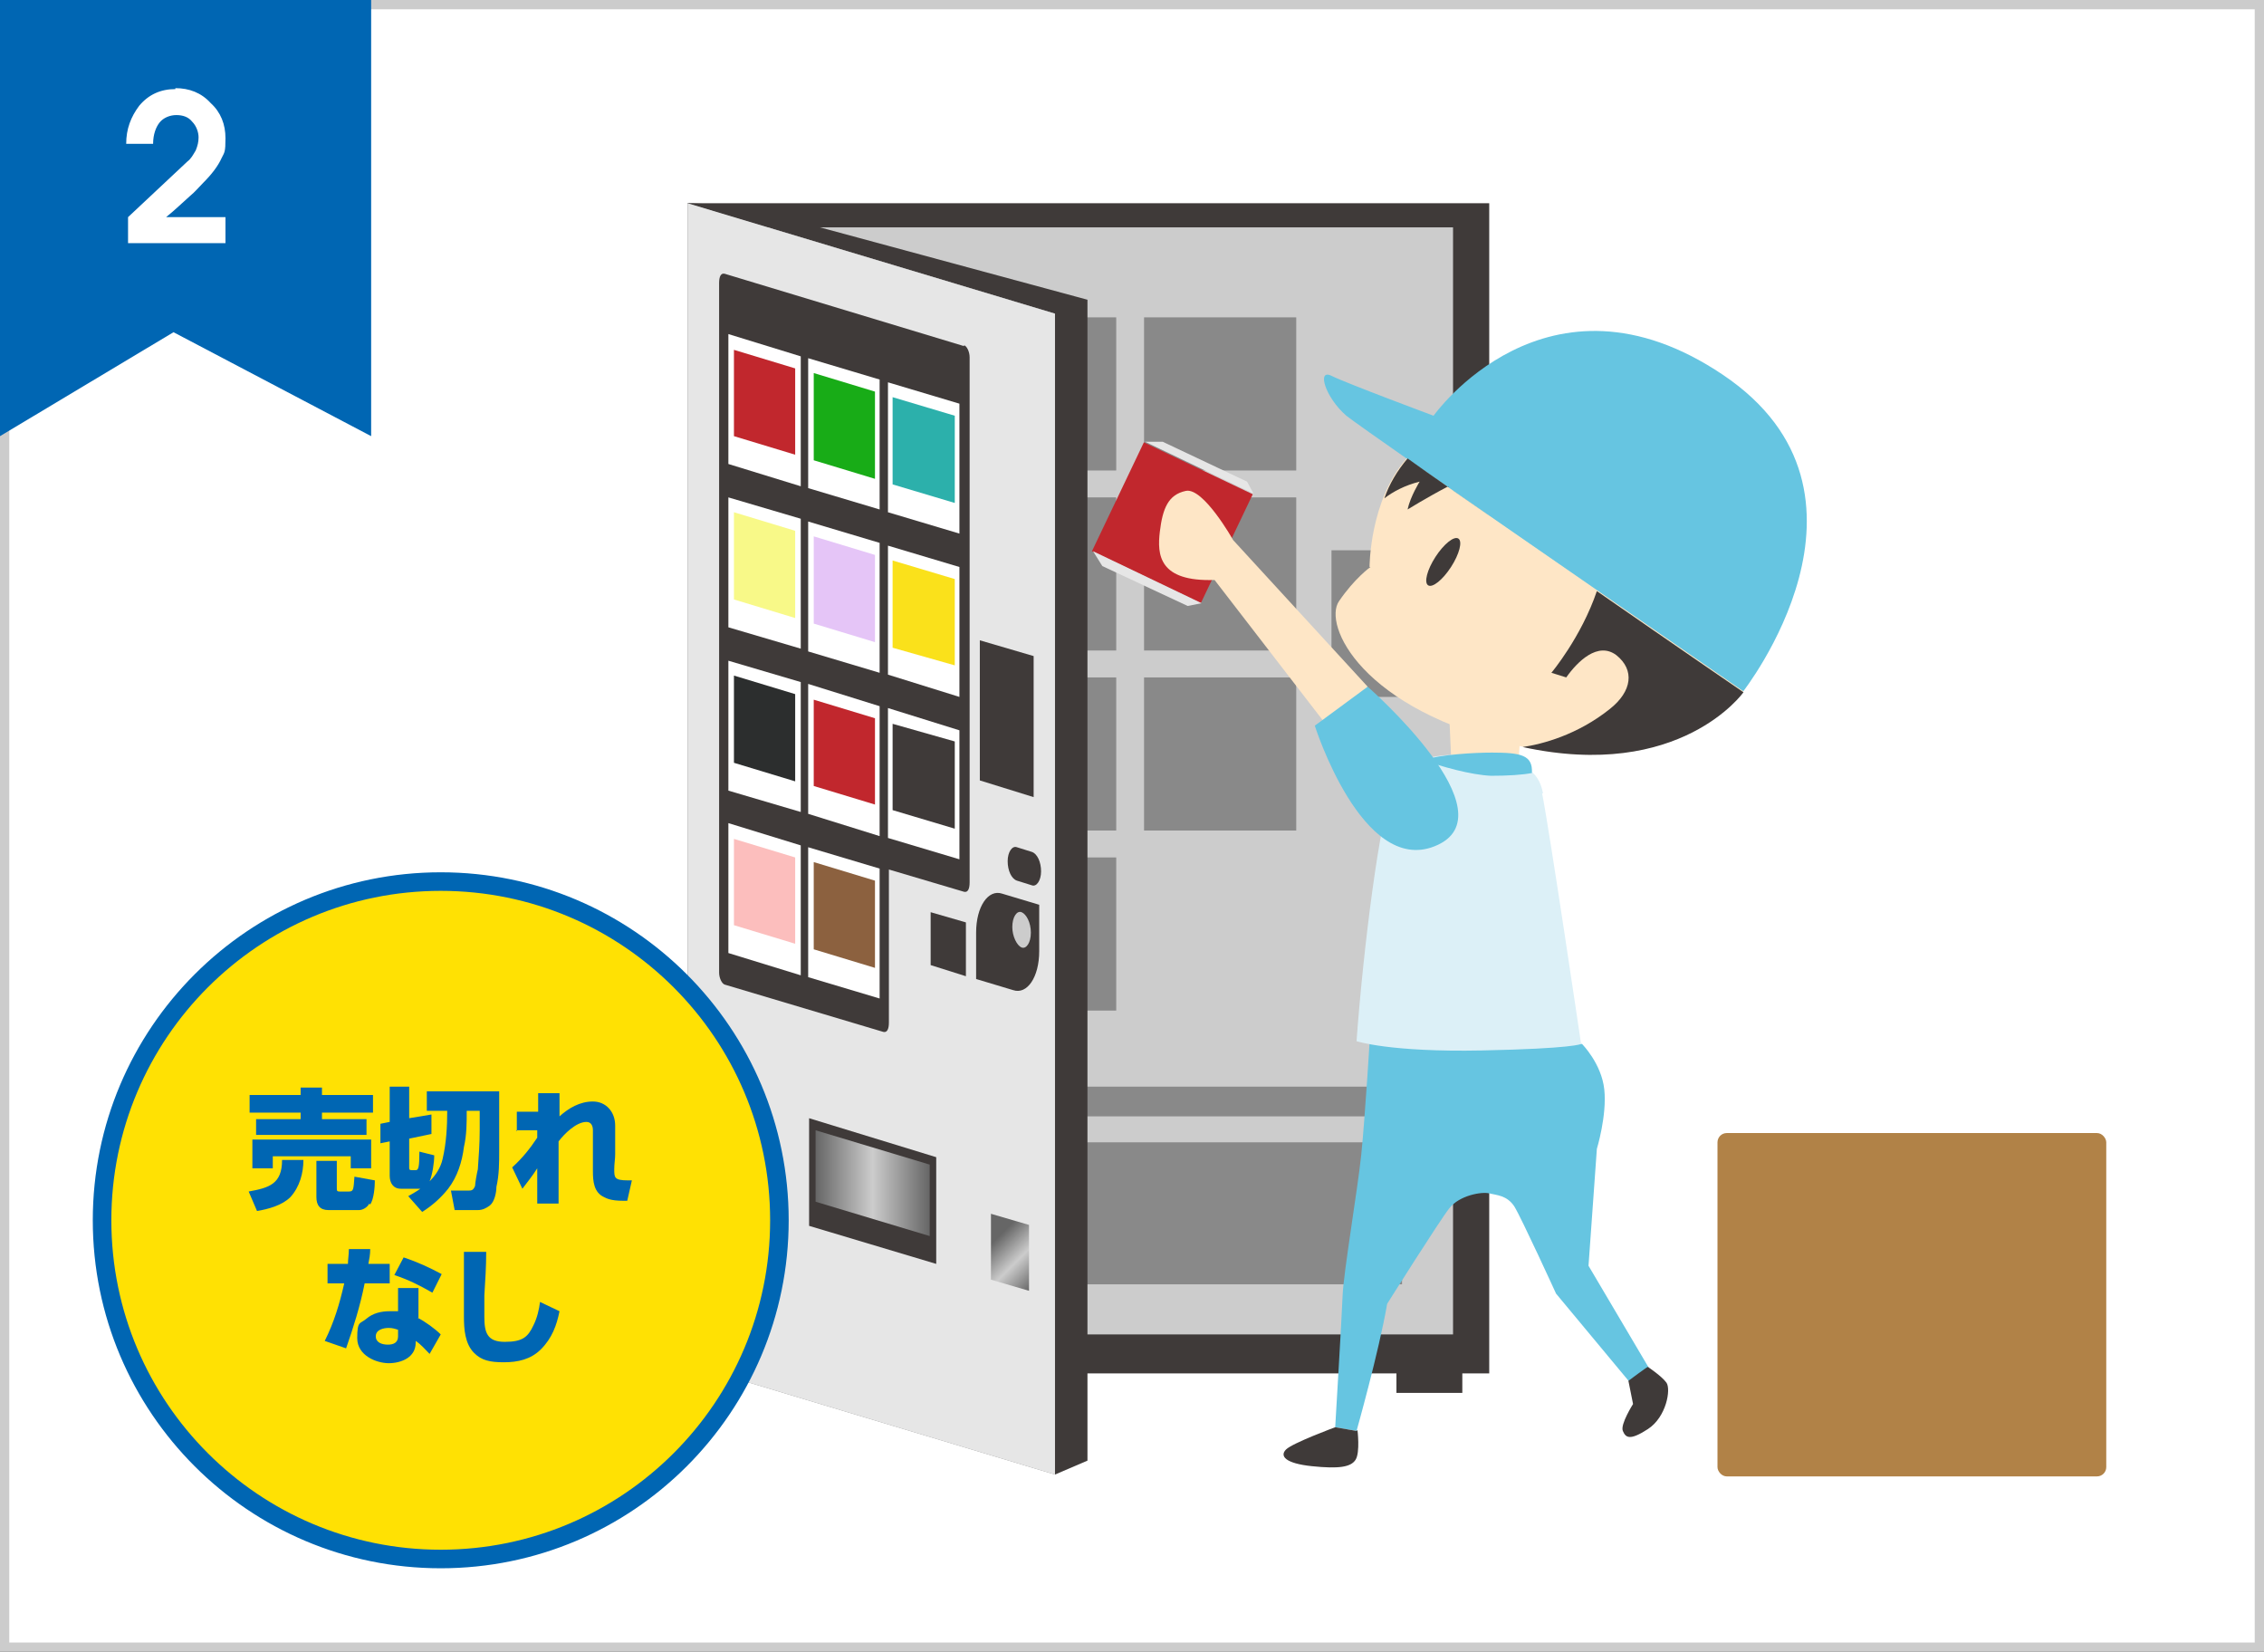<?xml version="1.0" encoding="UTF-8"?>
<svg id="contents" xmlns="http://www.w3.org/2000/svg" xmlns:xlink="http://www.w3.org/1999/xlink" version="1.1" viewBox="0 0 244 178">
  <rect x="0" y="0" width="244" height="178" fill="#333333" stroke="none"/>
  <!-- Generator: Adobe Illustrator 29.1.0, SVG Export Plug-In . SVG Version: 2.1.0 Build 142)  -->
  <defs>
    <linearGradient id="_名称未設定グラデーション_7" data-name="名称未設定グラデーション 7" x1="87.9" y1="127.5" x2="100.2" y2="127.5" gradientUnits="userSpaceOnUse">
      <stop offset="0" stop-color="#666"/>
      <stop offset=".5" stop-color="#ccc"/>
      <stop offset="1" stop-color="#666"/>
    </linearGradient>
    <linearGradient id="_名称未設定グラデーション_71" data-name="名称未設定グラデーション 7" x1="107.4" y1="133.5" x2="112" y2="138.1" xlink:href="#_名称未設定グラデーション_7"/>
  </defs>
  <g>
    <g>
      <rect x=".5" y=".5" width="243" height="177" fill="#fff"/>
      <path d="M243,1v176H1V1h242M244,0H0v178h244V0h0Z" fill="#ccc"/>
    </g>
    <polygon points="0 47 18.7 35.8 40 47 40 0 0 0 0 47" fill="#0066b3"/>
    <path d="M18.9,9.5c1.5,0,2.8.5,3.8,1.6,1.1,1,1.6,2.3,1.6,3.8s-.1,1.5-.4,2.1c-.4.9-1.1,1.8-2,2.7-.5.5-.9,1-1.4,1.4-.8.7-1.6,1.5-2.6,2.3h6.4v2.8h-10.5v-2.8l6.4-6c.4-.3.6-.7.9-1.2.2-.5.3-.9.3-1.4s-.2-1.2-.7-1.7c-.4-.5-1-.7-1.7-.7s-1.4.3-1.8.8c-.4.5-.7,1.3-.7,2.3h-2.9c0-1.6.5-2.9,1.4-4.1,1-1.2,2.3-1.8,3.9-1.8Z" fill="#fff"/>
  </g>
  <g>
    <g>
      <rect x="150.5" y="147.2" width="7.1" height="2.9" fill="#3f3a39"/>
      <rect x="74.1" y="21.9" width="86.4" height="126.1" fill="#3f3a39"/>
      <rect x="77.2" y="24.5" width="79.4" height="119.3" fill="#ccc"/>
      <g>
        <rect x="89.5" y="123.1" width="61.6" height="15.3" fill="#898989"/>
        <rect x="89.5" y="117.1" width="61.6" height="3.2" fill="#898989"/>
        <rect x="143.5" y="59.3" width="9.8" height="15.8" fill="#898989"/>
        <rect x="123.3" y="34.2" width="16.4" height="16.5" fill="#898989"/>
        <rect x="123.3" y="53.6" width="16.4" height="16.5" fill="#898989"/>
        <rect x="123.3" y="73" width="16.4" height="16.5" fill="#898989"/>
        <rect x="103.9" y="34.2" width="16.4" height="16.5" fill="#898989"/>
        <rect x="103.9" y="53.6" width="16.4" height="16.5" fill="#898989"/>
        <rect x="103.9" y="73" width="16.4" height="16.5" fill="#898989"/>
        <rect x="84.5" y="34.2" width="16.4" height="16.5" fill="#898989"/>
        <rect x="84.5" y="53.6" width="16.4" height="16.5" fill="#898989"/>
        <rect x="84.5" y="73" width="16.4" height="16.5" fill="#898989"/>
        <rect x="103.9" y="92.4" width="16.4" height="16.5" fill="#898989"/>
        <rect x="84.5" y="92.4" width="16.4" height="16.5" fill="#898989"/>
      </g>
    </g>
    <polygon points="113.7 158.9 74.1 147 74.1 21.9 113.7 33.8 113.7 158.9" fill="gray"/>
    <polygon points="79.5 22.1 74.1 21.9 113.7 33.8 113.7 158.9 117.2 157.4 117.2 32.3 79.5 22.1" fill="#3f3a39"/>
    <g>
      <path d="M147.7,110.9s-.6,9.8-1,13.6-1.9,12.6-2,15.1-.8,14.2-.8,14.2l2.3.4s2.4-8.5,3.3-13.7c0,0,5.6-8.9,6.7-10.3s3.5-1.8,4.3-1.6,1.9.2,2.7,1.4c.8,1.3,4.5,9.4,4.5,9.4l7.9,9.5,2.1-1.5-6.5-11,.9-12.6s1.1-3.6.8-6.4c-.3-2.8-2.4-4.9-2.4-4.9l-22.8-1.5Z" fill="#66c5e1"/>
      <polygon points="156.2 77.3 156.4 81.8 163.6 82.9 163.9 78.4 156.2 77.3" fill="#fee6c6"/>
      <g>
        <path d="M187.9,74.6s-40.4-27.9-42.8-29.8c-2.3-2-3.2-5.1-1.6-4.3s11,4.3,11,4.3c0,0,12.2-17.2,31.2-4.4,19,12.8,2.1,34.2,2.1,34.2Z" fill="#66c5e1"/>
        <path d="M147.7,61.1s-1.7,1.2-3.4,3.7,2.3,11.7,19.5,15.6c17.2,3.9,24.1-5.9,24.1-5.9,0,0-24.2-16.7-36.3-25.1-4,4.5-4,11.7-4,11.7Z" fill="#fee6c6"/>
        <path d="M173.5,76.4c-3.5,2.8-7.3,3.8-9.4,4.1,17,3.7,23.8-5.9,23.8-5.9,0,0-7.3-5-15.8-10.9-1.7,5-4.9,8.8-4.9,8.8l1.6.5c1.2-1.7,3.4-3.9,5.4-2.4,2,1.6,1.7,3.9-.7,5.8Z" fill="#3f3a39"/>
        <path d="M156.1,52.5c-1.6-1.1-3-2.1-4.4-3.1-1.1,1.3-2,2.8-2.5,4.3.9-.7,2.2-1.4,3.8-1.8,0,0-1,1.6-1.3,3,0,0,2.1-1.3,4.4-2.5Z" fill="#3f3a39"/>
        <ellipse cx="155.5" cy="60.6" rx="3" ry="1" transform="translate(20.2 158.2) rotate(-57.1)" fill="#3f3a39"/>
      </g>
      <path d="M166.3,85.5c-.5-2.6-2.1-3.4-6.8-4-3.4-.4-7.8-.3-9.3,3.1-1.5,3.3-3.3,17.9-4,27.6,0,0,3.6,1.2,13.5,1s10.7-.7,10.7-.7c0,0-3.4-23-4.2-27Z" fill="#dcf0f7"/>
      <path d="M160.7,83.6c1.8,0,3.4-.1,4.4-.3.1-1.9-1.1-2.2-4.3-2.2-1.9,0-5.5.2-7.4.8,1.9.7,5.1,1.6,7.3,1.7Z" fill="#66c5e1"/>
      <g>
        <rect x="119.9" y="49.8" width="13" height="13" transform="translate(36.5 -48.9) rotate(25.5)" fill="#c1272d"/>
        <path d="M147.4,74l-14.5-15.8s-3.2-5.7-5.1-5.3c-1.9.4-2.5,1.9-2.8,4.4-.3,2.5-.1,5.4,5.9,5.2l12.8,16.6,3.7-5.1Z" fill="#fee6c6"/>
        <path d="M147.4,74l-5.7,4.2s5.1,16.1,12.9,13c8.6-3.4-7.2-17.2-7.2-17.2Z" fill="#66c5e1"/>
        <polygon points="135.1 53.2 123.4 47.6 125.3 47.6 134.4 51.9 135.1 53.2" fill="#e6e6e6"/>
        <polygon points="129.5 65 117.8 59.4 118.8 61 128 65.3 129.5 65" fill="#e6e6e6"/>
      </g>
      <path d="M146.2,154.2l-2.3-.4s-4.6,1.7-5.3,2.4c-.7.7-.1,1.5,2.8,1.8s4.2.1,4.7-.7.2-3.2.2-3.2Z" fill="#3f3a39"/>
      <path d="M177.6,147.3c-.1,0-2.1,1.5-2.1,1.5l.5,2.5s-1.4,2.2-1.1,2.9.7,1.1,2.7-.2,2.5-4.3,2-5-2-1.7-2-1.7Z" fill="#3f3a39"/>
    </g>
    <rect x="185.1" y="122.1" width="41.9" height="37" rx="1" ry="1" fill="#b18247"/>
    <g>
      <polygon points="113.7 158.9 74.1 147 74.1 21.9 113.7 33.8 113.7 158.9" fill="#e6e6e6"/>
      <path d="M103.9,37.3l-25.8-7.8c-.4-.1-.6.3-.6,1v74.3c0,.6.3,1.2.6,1.3l17.1,5.1c.4.1.6-.3.6-1v-16.5l8.1,2.4c.4.1.6-.3.6-1v-56.6c0-.6-.3-1.2-.6-1.3Z" fill="#3f3a39"/>
      <polygon points="87.2 132.1 100.9 136.2 100.9 124.7 87.2 120.5 87.2 132.1" fill="#3f3a39"/>
      <polygon points="87.9 129.5 100.2 133.2 100.2 125.5 87.9 121.8 87.9 129.5" fill="url(#_名称未設定グラデーション_7)"/>
      <polygon points="106.8 137.9 110.9 139.1 110.9 132 106.8 130.8 106.8 137.9" fill="url(#_名称未設定グラデーション_71)"/>
      <polygon points="100.3 104 104.1 105.2 104.1 99.4 100.3 98.3 100.3 104" fill="#3f3a39"/>
      <g>
        <g>
          <polygon points="86.3 52.4 78.5 50 78.5 36 86.3 38.4 86.3 52.4" fill="#fff"/>
          <polygon points="85.7 49 79.1 47 79.1 37.7 85.7 39.7 85.7 49" fill="#c1272d"/>
        </g>
        <g>
          <polygon points="94.8 54.9 87.1 52.6 87.1 38.6 94.8 40.9 94.8 54.9" fill="#fff"/>
          <polygon points="94.3 51.6 87.7 49.6 87.7 40.2 94.3 42.2 94.3 51.6" fill="#18ac17"/>
        </g>
        <g>
          <polygon points="103.4 57.5 95.7 55.2 95.7 41.2 103.4 43.5 103.4 57.5" fill="#fff"/>
          <polygon points="102.9 54.2 96.2 52.2 96.2 42.8 102.9 44.8 102.9 54.2" fill="#2cb0ab"/>
        </g>
        <g>
          <polygon points="86.3 69.9 78.5 67.6 78.5 53.6 86.3 55.9 86.3 69.9" fill="#fff"/>
          <polygon points="85.7 66.6 79.1 64.6 79.1 55.2 85.7 57.2 85.7 66.6" fill="#f8f988"/>
        </g>
        <g>
          <polygon points="94.8 72.5 87.1 70.2 87.1 56.2 94.8 58.5 94.8 72.5" fill="#fff"/>
          <polygon points="94.3 69.2 87.7 67.2 87.7 57.8 94.3 59.8 94.3 69.2" fill="#e5c5f7"/>
        </g>
        <g>
          <polygon points="103.4 75.1 95.7 72.7 95.7 58.8 103.4 61.1 103.4 75.1" fill="#fff"/>
          <polygon points="102.9 71.7 96.2 69.8 96.2 60.4 102.9 62.4 102.9 71.7" fill="#fae11b"/>
        </g>
        <g>
          <polygon points="86.3 87.5 78.5 85.2 78.5 71.2 86.3 73.5 86.3 87.5" fill="#fff"/>
          <polygon points="85.7 84.2 79.1 82.2 79.1 72.8 85.7 74.8 85.7 84.2" fill="#2c2e2e"/>
        </g>
        <g>
          <polygon points="94.8 90.1 87.1 87.7 87.1 73.7 94.8 76.1 94.8 90.1" fill="#fff"/>
          <polygon points="94.3 86.7 87.7 84.7 87.7 75.4 94.3 77.4 94.3 86.7" fill="#c1272d"/>
        </g>
        <g>
          <polygon points="103.4 92.6 95.7 90.3 95.7 76.3 103.4 78.7 103.4 92.6" fill="#fff"/>
          <polygon points="102.9 89.3 96.2 87.3 96.2 78 102.9 79.9 102.9 89.3" fill="#3f3a39"/>
        </g>
        <g>
          <polygon points="86.3 105.1 78.5 102.7 78.5 88.7 86.3 91.1 86.3 105.1" fill="#fff"/>
          <polygon points="85.7 101.7 79.1 99.7 79.1 90.4 85.7 92.4 85.7 101.7" fill="#fcbebd"/>
        </g>
        <g>
          <polygon points="94.8 107.6 87.1 105.3 87.1 91.3 94.8 93.6 94.8 107.6" fill="#fff"/>
          <polygon points="94.3 104.3 87.7 102.3 87.7 92.9 94.3 94.9 94.3 104.3" fill="#8c613f"/>
        </g>
      </g>
      <path d="M108,96.3c-1.5-.5-2.8,1.4-2.8,4.2v5l4,1.2c1.5.5,2.8-1.4,2.8-4.2v-5l-4-1.2Z" fill="#3f3a39"/>
      <path d="M109.1,99.9c0,1,.5,2,1,2.2s1-.5,1-1.6-.5-2-1-2.2-1,.5-1,1.6Z" fill="#ccc"/>
      <path d="M111.2,91.8l-1.6-.5c-.5-.2-1,.5-1,1.5s.4,1.9,1,2.1l1.6.5c.5.2,1-.5,1-1.5s-.4-1.9-1-2.1Z" fill="#3f3a39"/>
      <polygon points="105.6 84.1 111.4 85.9 111.4 70.7 105.6 69 105.6 84.1" fill="#3f3a39"/>
    </g>
    <g>
      <g>
        <path d="M47.5,168c-20.1,0-36.5-16.4-36.5-36.5s16.4-36.5,36.5-36.5,36.5,16.4,36.5,36.5-16.4,36.5-36.5,36.5Z" fill="#ffe103"/>
        <path d="M47.5,96c19.6,0,35.5,15.9,35.5,35.5s-15.9,35.5-35.5,35.5-35.5-15.9-35.5-35.5,15.9-35.5,35.5-35.5M47.5,94c-20.7,0-37.5,16.8-37.5,37.5s16.8,37.5,37.5,37.5,37.5-16.8,37.5-37.5-16.8-37.5-37.5-37.5h0Z" fill="#0066b3"/>
      </g>
      <g>
        <path d="M31.3,129c-.9.9-2.4,1.3-3.6,1.5l-.9-2.1c2.2-.4,3.6-.8,3.6-3.4h2.3c0,1.4-.4,2.9-1.4,4ZM32.4,118v-.8h2.3v.8h5.5v1.9h-5.5v.7h4.8v1.7h-11.9v-1.7h4.8v-.7h-5.5v-1.9h5.5ZM40,122.8v3.1h-2.2v-1.3h-8.4v1.3h-2.2v-3.1h12.8ZM39.8,129.7c-.2.4-.7.7-1.1.7h-3.3c-.9,0-1.3-.5-1.3-1.4v-3.9h2.2v2.9c0,.3,0,.4.3.4h1c.5,0,.5-.2.6-1.6l2.2.4c0,.7-.1,2-.5,2.6Z" fill="#0066b3"/>
        <path d="M44.8,128.1h-1.6c-.8,0-1.2-.6-1.2-1.4v-3.7l-1,.2v-2.1c0,0,1-.2,1-.2v-3.8h2.1v3.4l2.4-.4v2.1c0,0-2.4.5-2.4.5v3.1c0,.2,0,.3.3.3h.4c.3,0,.4-.3.4-2l1.6.4c0,.8-.2,2.1-.5,2.8.7-.7,1.2-1.5,1.4-2.4.4-1.7.5-3.5.5-5.2h-2.2v-2.1h7.8c0,2.1,0,4.2,0,6.4,0,1.3,0,2.6-.3,3.9,0,.6-.2,1.6-.7,2-.4.3-.8.5-1.3.5h-2.5l-.4-2.1h1.8c.4,0,.6,0,.8-.5,0-.3.2-1.4.3-1.8.1-1.4.2-2.8.2-4.2v-2.1h-1.4c0,1.3,0,2.6-.3,3.9-.2,1.6-.7,3.2-1.7,4.5-.8,1-1.7,1.8-2.8,2.5l-1.5-1.7c.5-.3.9-.5,1.3-.8-.2,0-.4,0-.5,0Z" fill="#0066b3"/>
        <path d="M55.7,121.9v-2.1h2.3v-2h2.3c0,.9,0,1.7,0,2.5,1-.9,2.2-1.6,3.6-1.6s2.4,1.1,2.4,2.6,0,.5,0,.8v2.3c0,.5-.1,1-.1,1.6,0,.9,0,1.2,1.5,1.2s.3,0,.4,0l-.5,2.2c-.9,0-1.8,0-2.5-.4-1.1-.5-1.2-1.7-1.2-2.8s0-1.2,0-1.8v-2.2c0,0,0-.4,0-.4,0-.5-.2-.9-.7-.9-1.1,0-2.4,1.3-3,2.1,0,.9,0,1.9,0,2.8s0,2.6,0,3.9h-2.3v-.6c0-1.1,0-2.1,0-3.2-.5.8-1,1.4-1.6,2.2l-1.1-2.3c1.1-1,1.9-2,2.7-3.2v-.8h-2.3Z" fill="#0066b3"/>
        <path d="M42,136.2v2.1h-2.7c-.5,2.5-1.2,4.7-2,7l-2.3-.8c1-2,1.6-4,2.1-6.2h-1.8v-2.1h2.2c0-.5.1-1,.1-1.6h2.3c0,.6-.1,1.1-.2,1.6h2.3ZM45,142c.8.4,1.9,1.2,2.5,1.8l-1.2,2.1c-.5-.5-.9-1-1.5-1.4v.2c0,1.6-1.6,2.2-2.9,2.2s-3.4-.8-3.4-2.7.3-1.5,1-2.1c.7-.6,1.6-.8,2.5-.8s.6,0,.9,0v-2.5c0,0,2.2,0,2.2,0v3.2ZM41.9,143.1c-.6,0-1.4.2-1.4.9s.7.9,1.3.9,1.1-.2,1.1-.9v-.7c-.3-.1-.6-.2-1-.2ZM46.6,139.3c-1.4-.8-2.6-1.4-4.1-1.9l1-1.9c1.5.5,2.8,1.1,4.1,1.8l-1,2Z" fill="#0066b3"/>
        <path d="M52.4,134.9c0,1.6-.1,3.1-.2,4.7,0,.8,0,1.6,0,2.3,0,1.7.3,2.7,2.2,2.7s2.5-.5,3.1-1.8c.4-.8.6-1.7.7-2.5l2.1,1c-.3,1.5-.8,2.9-2,4.1-1.1,1.1-2.5,1.4-4,1.4s-2.4-.2-3.2-1c-1-1-1.1-2.6-1.1-3.9,0-2.3,0-4.7,0-7h2.4Z" fill="#0066b3"/>
      </g>
    </g>
  </g>
</svg>